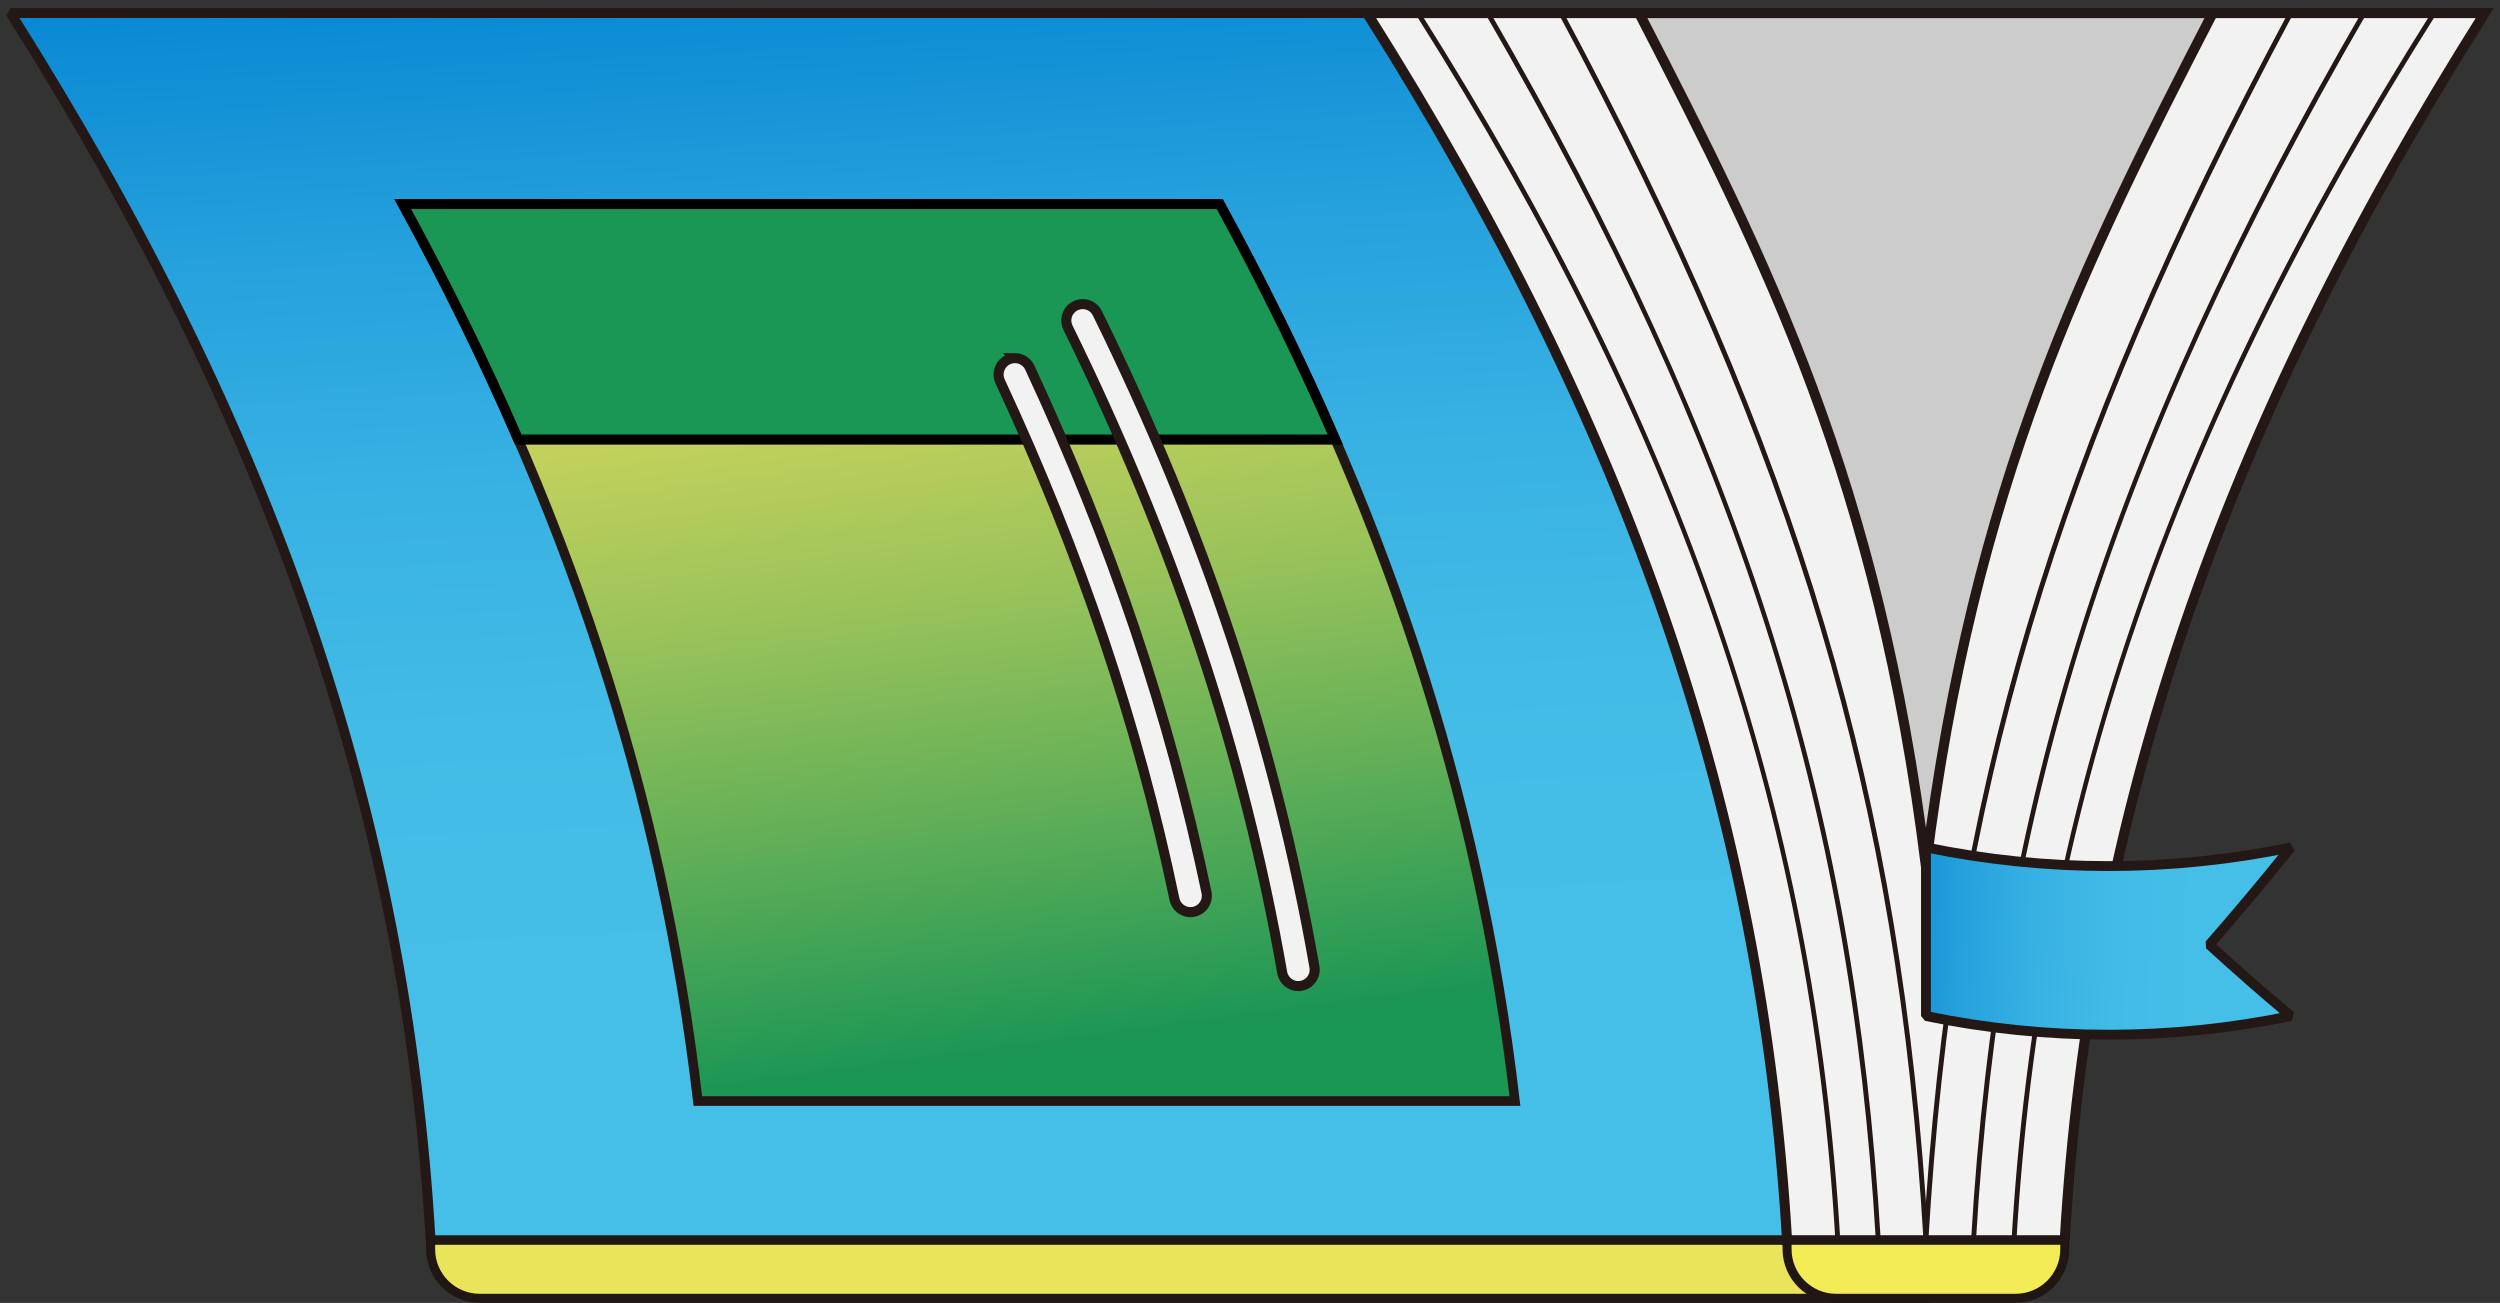 <svg width="236" height="123" viewBox="0 0 236 123" fill="none" xmlns="http://www.w3.org/2000/svg">
<rect x="0" y="0" width="236" height="123" fill="#333333" stroke="none"/>
<path d="M53.759 117.082H40.651C38.284 76.824 25.921 40.671 1 1.234H168.697V117.082H53.756H53.759Z" fill="url(#paint0_linear_348_3804)" stroke="#231815" stroke-width="0.93" stroke-linejoin="bevel"/>
<path d="M53.76 122.559H45.289C42.728 122.559 40.652 120.484 40.652 117.923V117.082H181.809V122.559H53.76Z" fill="#EAE45B" stroke="#201613" stroke-width="0.85" stroke-miterlimit="10"/>
<path d="M194.913 117.082H168.698C166.331 76.824 153.968 40.671 129.047 1.234H234.561C209.64 40.671 197.277 76.824 194.91 117.082H194.913Z" fill="#F2F2F2" stroke="#231815" stroke-width="0.95" stroke-miterlimit="10"/>
<path d="M133.839 1.003C133.797 1.003 133.754 1.014 133.717 1.04C133.608 1.108 133.577 1.251 133.646 1.359C158.666 40.953 170.881 76.649 173.259 117.096C173.268 117.224 173.373 117.321 173.505 117.312C173.633 117.304 173.73 117.196 173.721 117.067C172.527 96.723 168.803 77.656 162.342 58.774C155.878 39.887 146.619 21.025 134.036 1.111C133.993 1.04 133.916 1.003 133.839 1.003Z" fill="#231815"/>
<path d="M140.444 1.003C140.404 1.003 140.364 1.014 140.327 1.034C140.216 1.1 140.179 1.24 140.241 1.351C163.982 42.296 174.654 75.828 177.078 117.096C177.087 117.224 177.192 117.321 177.323 117.312C177.452 117.304 177.548 117.195 177.54 117.067C176.314 96.221 173.049 77.961 167.261 59.601C161.413 41.056 152.705 21.923 140.641 1.117C140.598 1.043 140.521 1 140.441 1L140.444 1.003Z" fill="#231815"/>
<path d="M147.359 1.003C147.322 1.003 147.285 1.011 147.251 1.031C147.137 1.091 147.097 1.234 147.157 1.345C169.48 42.975 179.129 75.429 181.578 117.096C181.587 117.224 181.692 117.321 181.823 117.312C181.952 117.304 182.049 117.196 182.04 117.067C179.588 75.326 169.922 42.821 147.564 1.126C147.522 1.049 147.442 1.003 147.359 1.003Z" fill="#231815"/>
<path d="M229.773 1.003C229.816 1.003 229.859 1.014 229.896 1.04C230.004 1.108 230.035 1.251 229.967 1.359C204.946 40.953 192.731 76.649 190.353 117.096C190.345 117.224 190.239 117.321 190.108 117.312C189.98 117.304 189.883 117.196 189.891 117.067C191.086 96.723 194.81 77.656 201.271 58.774C207.735 39.887 216.993 21.025 229.576 1.111C229.619 1.04 229.696 1.003 229.773 1.003Z" fill="#231815"/>
<path d="M223.167 1.003C223.207 1.003 223.247 1.014 223.284 1.034C223.395 1.1 223.432 1.24 223.369 1.351C199.629 42.296 188.956 75.828 186.533 117.096C186.524 117.224 186.419 117.321 186.288 117.312C186.159 117.304 186.062 117.195 186.071 117.067C187.297 96.221 190.562 77.961 196.35 59.601C202.198 41.056 210.906 21.923 222.97 1.117C223.013 1.043 223.09 1 223.17 1L223.167 1.003Z" fill="#231815"/>
<path d="M216.256 1.003C216.293 1.003 216.33 1.011 216.364 1.031C216.478 1.091 216.518 1.234 216.458 1.345C194.135 42.975 184.486 75.429 182.037 117.096C182.028 117.224 181.923 117.321 181.791 117.312C181.663 117.304 181.566 117.196 181.575 117.067C184.027 75.326 193.693 42.821 216.05 1.126C216.093 1.049 216.173 1.003 216.256 1.003Z" fill="#231815"/>
<path d="M190.278 122.559H173.336C170.775 122.559 168.699 120.484 168.699 117.923V117.082H194.915V117.923C194.915 120.484 192.839 122.559 190.278 122.559Z" fill="#F3EC57" stroke="#201613" stroke-width="0.85" stroke-miterlimit="10"/>
<path d="M181.805 81.758C177.311 45.512 166.875 24.76 154.734 1.236H208.879C196.738 24.763 186.302 45.515 181.808 81.758H181.805Z" fill="#CCCCCC" stroke="#231815" stroke-width="0.95" stroke-miterlimit="10"/>
<path d="M216.256 79.993C204.893 82.346 193.171 82.346 181.809 79.993V95.912C193.171 98.265 204.893 98.265 216.256 95.912C213.707 93.788 211.14 91.544 208.563 89.18C211.14 86.235 213.707 83.172 216.256 79.993Z" fill="url(#paint1_linear_348_3804)" stroke="#231815" stroke-width="0.93" stroke-linejoin="bevel"/>
<path d="M38.012 19.26H115.144C130.681 47.668 139.628 74.912 143.01 103.939H65.878C62.496 74.91 53.546 47.665 38.012 19.26Z" fill="url(#paint2_linear_348_3804)" stroke="#211714" stroke-width="0.91" stroke-miterlimit="10"/>
<path d="M115.144 19.26H38.012C42.101 26.733 45.73 34.127 48.924 41.495H126.056C122.862 34.127 119.23 26.733 115.144 19.26Z" fill="#1A9655" stroke="black" stroke-width="0.95" stroke-miterlimit="10"/>
<path d="M102.205 28.706C101.977 28.706 101.743 28.757 101.524 28.866C100.757 29.242 100.443 30.169 100.819 30.936C110.81 51.252 117.426 71.165 121.038 91.806C121.187 92.648 121.988 93.209 122.826 93.061C123.667 92.913 124.229 92.114 124.081 91.273C120.417 70.339 113.713 50.154 103.591 29.57C103.323 29.023 102.773 28.706 102.202 28.706H102.205Z" fill="#F2F2F2" stroke="#231815" stroke-width="0.95" stroke-miterlimit="10"/>
<path d="M95.81 33.807C95.59 33.807 95.371 33.852 95.159 33.952C94.387 34.311 94.05 35.232 94.41 36.005C102.023 52.358 107.406 68.342 110.868 84.877C111.042 85.713 111.863 86.249 112.698 86.072C113.534 85.898 114.07 85.077 113.893 84.241C110.38 67.472 104.925 51.265 97.21 34.696C96.947 34.135 96.391 33.804 95.807 33.804L95.81 33.807Z" fill="#F2F2F2" stroke="#231815" stroke-width="0.95" stroke-miterlimit="10"/>
<defs>
<linearGradient id="paint0_linear_348_3804" x1="83.427" y1="-27.005" x2="91.396" y2="131.222" gradientUnits="userSpaceOnUse">
<stop offset="0.12" stop-color="#0483D2"/>
<stop offset="0.15" stop-color="#0988D3"/>
<stop offset="0.3" stop-color="#24A0DC"/>
<stop offset="0.44" stop-color="#37B1E3"/>
<stop offset="0.59" stop-color="#42BBE6"/>
<stop offset="0.76" stop-color="#46BFE8"/>
</linearGradient>
<linearGradient id="paint1_linear_348_3804" x1="169.442" y1="87.467" x2="220.727" y2="89.343" gradientUnits="userSpaceOnUse">
<stop offset="0.12" stop-color="#0483D2"/>
<stop offset="0.15" stop-color="#0988D3"/>
<stop offset="0.3" stop-color="#24A0DC"/>
<stop offset="0.44" stop-color="#37B1E3"/>
<stop offset="0.59" stop-color="#42BBE6"/>
<stop offset="0.76" stop-color="#46BFE8"/>
</linearGradient>
<linearGradient id="paint2_linear_348_3804" x1="84.549" y1="17.161" x2="95.709" y2="100.061" gradientUnits="userSpaceOnUse">
<stop stop-color="#E1DC5D"/>
<stop offset="0.1" stop-color="#D8D85C"/>
<stop offset="0.27" stop-color="#BFD05B"/>
<stop offset="0.48" stop-color="#98C25A"/>
<stop offset="0.72" stop-color="#61AF57"/>
<stop offset="0.99" stop-color="#1C9655"/>
<stop offset="1" stop-color="#1A9655"/>
</linearGradient>
</defs>
</svg>
